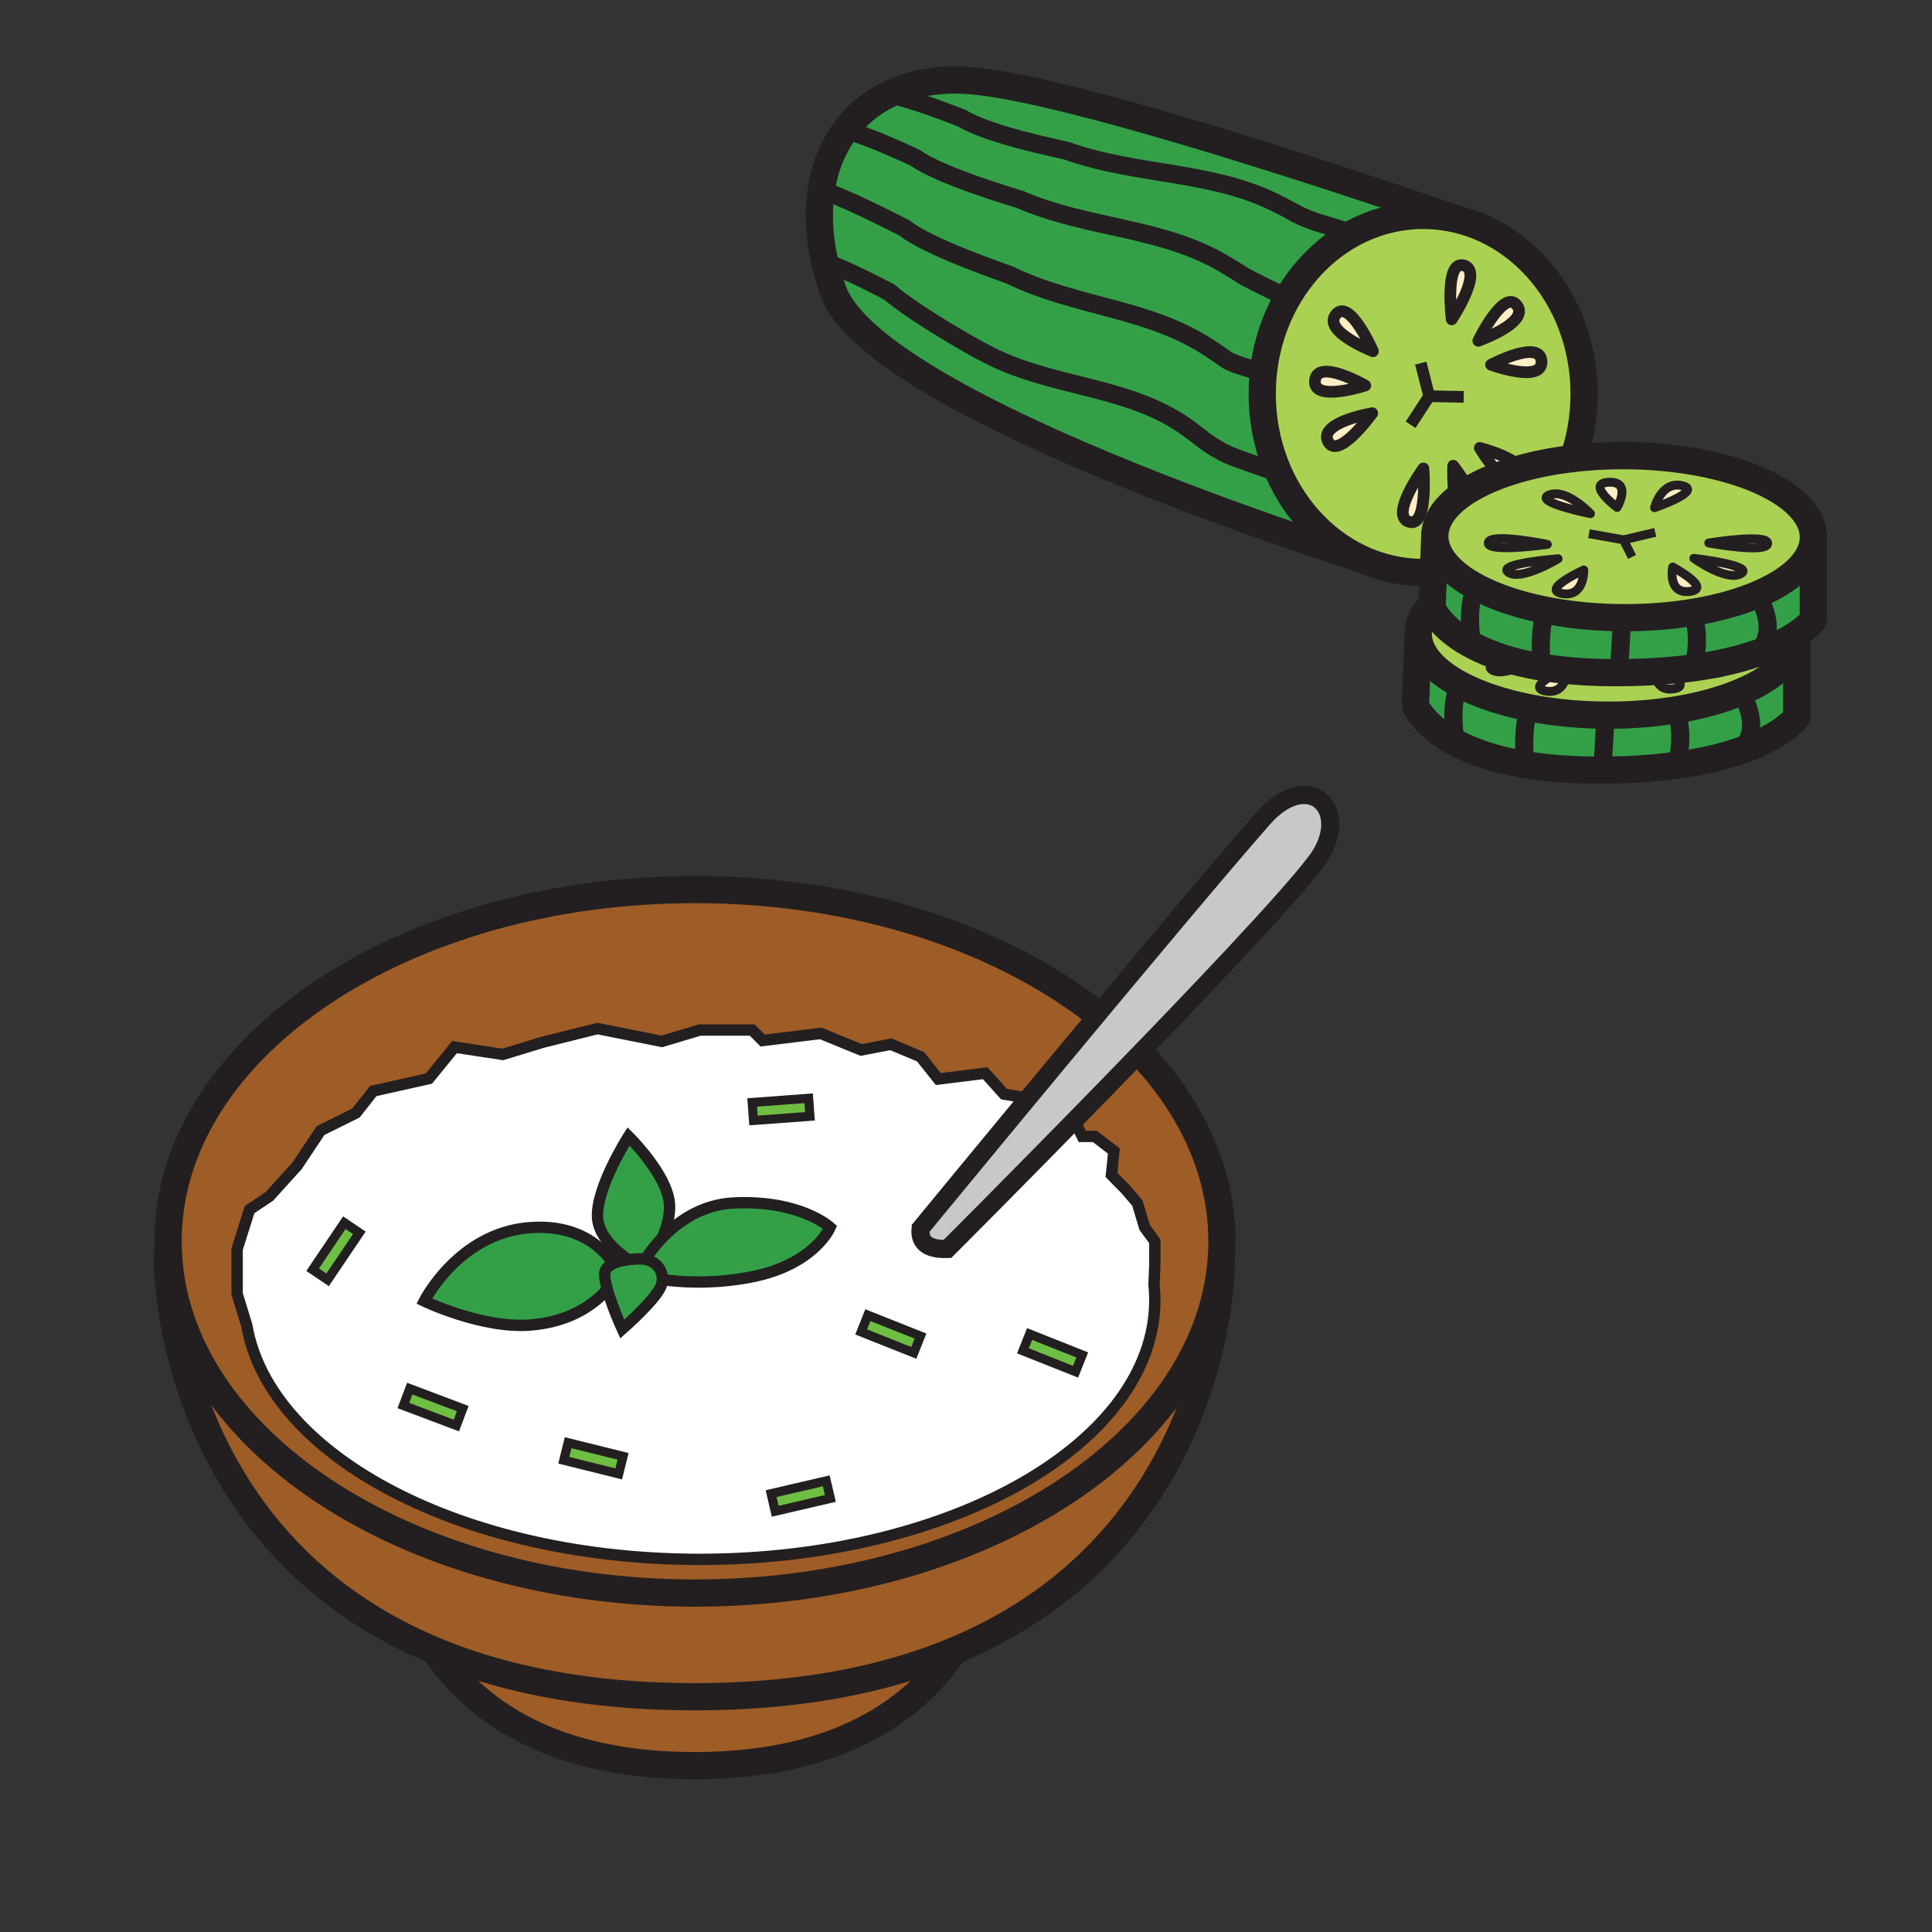 <svg width="1024" height="1024" viewBox="0 0 1024 1024" fill="none" xmlns="http://www.w3.org/2000/svg">
<rect x="0" y="0" width="1024" height="1024" fill="#333333" stroke="none"/>
<g id="turkish_food/tzatziki">
<path id="Vector" d="M206.921 803.797C206.921 803.797 207.114 935.832 368.073 935.832C529.032 935.832 529.213 803.797 529.213 803.797H206.921Z" fill="#9E5C26" stroke="#231F20" stroke-width="14.433" stroke-miterlimit="10"/>
<path id="Vector_2" d="M88.818 670.508C88.818 670.508 89.095 899.297 368.073 899.297C647.329 899.297 647.329 670.508 647.329 670.508H88.818Z" fill="#9E5C26" stroke="#231F20" stroke-width="14.433" stroke-miterlimit="10"/>
<path id="Vector_3" d="M368.375 844.353C522.616 844.353 647.654 760.881 647.654 657.914C647.654 554.946 522.616 471.475 368.375 471.475C214.133 471.475 89.095 554.946 89.095 657.914C89.095 760.881 214.133 844.353 368.375 844.353Z" fill="#9E5C26" stroke="#231F20" stroke-width="14.433" stroke-miterlimit="10"/>
<path id="Vector_4" d="M612.084 670.508V657.913L606.677 650.531L602.8 637.575L596.478 630.241L589.097 622.74L590.385 610.072L580.306 602.329H573.611L566.386 587.638L544.928 582.075L532.116 579.884L522.17 568.818L497.316 571.9L487.9 560.075L472.173 553.501L456.459 556.511L435.001 547.745L404.211 551.502L398.684 545.951H370.88L350.819 551.971L316.693 545.168L287.444 552.465L266.492 558.871L240.892 554.994L227.321 571.671L197.843 578.27L188.679 589.902L169.907 599.21L157.504 617.827L142.753 634.119L132.289 641.103L125.69 661.995V685.837L130.82 702.539C142.753 772.115 245.648 826.494 370.88 826.494C504.095 826.494 612.084 764.938 612.084 689.004C612.079 686.273 611.934 683.544 611.65 680.828L612.084 670.508Z" fill="white" stroke="#231F20" stroke-width="6.014" stroke-miterlimit="10"/>
<path id="Vector_5" d="M459.973 697.052L456.432 705.959L484.328 717.049L487.869 708.142L459.973 697.052Z" fill="#6EBE44" stroke="#231F20" stroke-width="4.811" stroke-miterlimit="10"/>
<path id="Vector_6" d="M545.714 707.05L542.173 715.957L570.069 727.047L573.61 718.14L545.714 707.05Z" fill="#6EBE44" stroke="#231F20" stroke-width="4.811" stroke-miterlimit="10"/>
<path id="Vector_7" d="M437.944 784.868L408.703 791.662L410.872 800.999L440.113 794.205L437.944 784.868Z" fill="#6EBE44" stroke="#231F20" stroke-width="4.811" stroke-miterlimit="10"/>
<path id="Vector_8" d="M217.176 735.989L213.793 744.957L241.88 755.553L245.264 746.585L217.176 735.989Z" fill="#6EBE44" stroke="#231F20" stroke-width="4.811" stroke-miterlimit="10"/>
<path id="Vector_9" d="M301.117 764.655L298.806 773.957L327.94 781.194L330.251 771.892L301.117 764.655Z" fill="#6EBE44" stroke="#231F20" stroke-width="4.811" stroke-miterlimit="10"/>
<path id="Vector_10" d="M182.504 648.051L165.693 672.967L173.648 678.334L190.459 653.418L182.504 648.051Z" fill="#6EBE44" stroke="#231F20" stroke-width="4.817" stroke-miterlimit="10"/>
<path id="Vector_11" d="M428.598 582.105L398.66 584.324L399.369 593.883L429.306 591.664L428.598 582.105Z" fill="#6EBE44" stroke="#231F20" stroke-width="4.811" stroke-miterlimit="10"/>
<path id="Vector_12" d="M487.959 651.038C487.959 651.038 621.234 488.887 669.28 434.001C694.086 405.667 717.88 430.015 697.241 457.073C665.656 498.447 502.131 661.984 502.131 661.984C490.837 662.285 487.224 657.938 487.959 651.038Z" fill="#C8C8C8" stroke="#231F20" stroke-width="9.622" stroke-miterlimit="10"/>
<path id="Vector_13" d="M341.571 672.821C341.571 672.821 356.021 653.555 354.817 637.973C353.612 622.391 333.142 602.33 333.142 602.33C333.142 602.33 315.934 629.159 316.693 645.186C317.452 661.213 341.571 672.821 341.571 672.821Z" fill="#33A048" stroke="#231F20" stroke-width="6.014" stroke-miterlimit="10"/>
<path id="Vector_14" d="M327.806 674.82C327.806 674.82 317.39 647.582 280.145 650.737C242.901 653.892 224.862 689.595 224.862 689.595C224.862 689.595 255.701 704.418 281.337 702.275C316.775 699.373 327.806 674.82 327.806 674.82Z" fill="#33A048" stroke="#231F20" stroke-width="6.014" stroke-miterlimit="10"/>
<path id="Vector_15" d="M337.39 675.397C337.39 675.397 353.971 639.176 389.168 637.574C424.366 635.973 440.007 650.531 440.007 650.531C440.007 650.531 431.759 670.11 398.681 676.733C363.435 683.693 337.39 675.397 337.39 675.397Z" fill="#33A048" stroke="#231F20" stroke-width="6.014" stroke-miterlimit="10"/>
<path id="Vector_16" d="M339.018 667.209C347.447 667.209 352.637 673.627 350.638 680.828C348.639 688.029 329.806 704.429 329.806 704.429C329.806 704.429 319.39 681.55 320.594 674.386C321.798 667.221 339.018 667.209 339.018 667.209Z" fill="#33A048" stroke="#231F20" stroke-width="6.014" stroke-miterlimit="10"/>
<path id="Vector_17" d="M444.105 74.994C418.324 120.343 441.697 165.306 458.098 177.347C474.498 189.389 623.067 272.981 719.507 295.186L771.695 115.923C771.695 115.923 554.876 42.651 512.008 42.578C470.573 42.506 456.111 53.886 444.105 74.994Z" fill="#33A048"/>
<path id="Vector_18" d="M739.554 302.002C739.554 302.002 463.803 218.205 441.418 153.783C419.033 89.361 451.051 39.196 512.006 42.58C572.96 45.963 785.541 120.729 785.541 120.729" stroke="#231F20" stroke-width="14.433" stroke-miterlimit="10"/>
<path id="Vector_19" d="M754.307 303.422C801.418 303.422 839.609 261.059 839.609 208.8C839.609 156.542 801.418 114.178 754.307 114.178C707.196 114.178 669.005 156.542 669.005 208.8C669.005 261.059 707.196 303.422 754.307 303.422Z" fill="#ABD153" stroke="#231F20" stroke-width="14.433" stroke-miterlimit="10"/>
<path id="Vector_20" d="M727.681 186.163C727.681 186.163 715.35 157.745 708.041 166.704C700.732 175.663 727.681 186.163 727.681 186.163Z" fill="#FFEEC3" stroke="#231F20" stroke-width="6.194" stroke-linejoin="round"/>
<path id="Vector_21" d="M723.613 204.333C723.613 204.333 698.326 189.763 696.977 201.6C695.628 213.437 723.613 204.333 723.613 204.333Z" fill="#FFEEC3" stroke="#231F20" stroke-width="6.194" stroke-linejoin="round"/>
<path id="Vector_22" d="M727.309 219C727.309 219 698.651 223.817 703.913 234.028C709.175 244.239 727.309 219 727.309 219Z" fill="#FFEEC3" stroke="#231F20" stroke-width="6.194" stroke-linejoin="round"/>
<path id="Vector_23" d="M754.427 248.271C754.427 248.271 736.364 273.101 746.744 276.557C757.124 280.013 754.427 248.271 754.427 248.271Z" fill="#FFEEC3" stroke="#231F20" stroke-width="6.194" stroke-linejoin="round"/>
<path id="Vector_24" d="M770.214 246.852C770.214 246.852 768.877 278.605 779.064 274.704C789.251 270.802 770.214 246.852 770.214 246.852Z" fill="#FFEEC3" stroke="#231F20" stroke-width="6.194" stroke-linejoin="round"/>
<path id="Vector_25" d="M784.325 237.424C784.325 237.424 800.172 263.987 806.337 254.21C812.502 244.432 784.325 237.424 784.325 237.424Z" fill="#FFEEC3" stroke="#231F20" stroke-width="6.194" stroke-linejoin="round"/>
<path id="Vector_26" d="M790.311 193.326C790.311 193.326 817.742 203.381 817.019 191.46C816.297 179.539 790.311 193.326 790.311 193.326Z" fill="#FFEEC3" stroke="#231F20" stroke-width="6.194" stroke-linejoin="round"/>
<path id="Vector_27" d="M783.54 180.622C783.54 180.622 810.971 170.989 804.011 161.837C797.051 152.686 783.54 180.622 783.54 180.622Z" fill="#FFEEC3" stroke="#231F20" stroke-width="6.194" stroke-linejoin="round"/>
<path id="Vector_28" d="M769.453 169.267C769.453 169.267 786.395 143.703 775.919 140.693C765.443 137.682 769.453 169.267 769.453 169.267Z" fill="#FFEEC3" stroke="#231F20" stroke-width="6.194" stroke-linejoin="round"/>
<path id="Vector_29" d="M757.508 209.992L747.646 225.128" stroke="#231F20" stroke-width="6.194" stroke-linejoin="round"/>
<path id="Vector_30" d="M753.027 192.473L757.507 209.993" stroke="#231F20" stroke-width="6.194" stroke-linejoin="round"/>
<path id="Vector_31" d="M775.799 210.365L757.508 209.992" stroke="#231F20" stroke-width="6.194" stroke-linejoin="round"/>
<path id="Vector_32" d="M435.182 138.309C445.466 141.295 468.429 153.18 471.475 154.878C484.083 165.896 517.534 185.054 521.207 186.655C556.681 206.211 599.031 203.646 630.965 227.91C633.47 229.724 635.923 231.602 638.323 233.545C642.259 236.448 646.475 238.953 650.906 241.023C655.193 243.058 673.171 248.91 677.939 250.993" stroke="#231F20" stroke-width="9.622" stroke-miterlimit="10"/>
<path id="Vector_33" d="M435.241 100.98C445.657 103.389 476.279 119.308 479.41 120.849C492.571 131.205 531.248 144.282 534.993 145.691C571.431 163.38 609.302 162.922 642.476 185.44C645.065 187.126 647.618 188.872 650.11 190.69C654.469 193.592 670.304 197.505 670.304 197.505" stroke="#231F20" stroke-width="9.622" stroke-miterlimit="10"/>
<path id="Vector_34" d="M447.945 69.106C458.469 71.104 481.938 82.231 485.129 83.64C498.736 93.393 536.595 104.399 540.4 105.639C577.584 121.727 616.755 120.005 650.869 141.102C653.53 142.667 656.155 144.305 658.72 146.015C663.199 148.712 682.369 157.912 682.369 157.912" stroke="#231F20" stroke-width="9.622" stroke-miterlimit="10"/>
<path id="Vector_35" d="M470.823 50.117C481.444 51.418 506.563 61.448 509.838 62.64C524.059 71.479 561.327 78.884 565.229 79.872C603.28 93.455 643.559 90.191 678.985 108.976C681.755 110.365 684.48 111.822 687.161 113.347C691.52 115.588 696.095 117.379 700.817 118.694C705.368 120.018 712.196 122.306 717.241 123.571" stroke="#231F20" stroke-width="9.622" stroke-miterlimit="10"/>
<g id="Vector_36">
<path d="M952.303 335.091V380.187C952.303 380.187 932.555 408.208 847.542 408.208C762.528 408.208 750.234 373.853 750.234 373.853L751.715 334.525" fill="#33A048"/>
<path d="M952.303 335.091V380.187C952.303 380.187 932.555 408.208 847.542 408.208C762.528 408.208 750.234 373.853 750.234 373.853L751.715 334.525" stroke="#231F20" stroke-width="14.433" stroke-linecap="round" stroke-linejoin="round"/>
</g>
<path id="Vector_37" d="M952.319 336.431C952.393 312.715 907.545 293.35 852.148 293.176C796.751 293.002 751.782 312.085 751.708 335.8C751.633 359.515 796.481 378.881 851.878 379.055C907.275 379.229 952.244 360.146 952.319 336.431Z" fill="#ABD153" stroke="#231F20" stroke-width="14.433" stroke-miterlimit="10"/>
<path id="Vector_38" d="M868.193 320.762C868.193 320.762 894.106 311.815 882.932 309.106C871.757 306.396 868.193 320.762 868.193 320.762Z" fill="#FFEEC3" stroke="#231F20" stroke-width="4.715" stroke-linejoin="round"/>
<path id="Vector_39" d="M848.302 320.617C848.302 320.617 856.454 306.697 843.895 307.275C831.335 307.853 848.302 320.617 848.302 320.617Z" fill="#FFEEC3" stroke="#231F20" stroke-width="4.715" stroke-linejoin="round"/>
<path id="Vector_40" d="M834.189 323.917C834.189 323.917 821.461 310.346 812.321 313.971C803.181 317.595 834.189 323.917 834.189 323.917Z" fill="#FFEEC3" stroke="#231F20" stroke-width="4.715" stroke-linejoin="round"/>
<path id="Vector_41" d="M811.335 340.21C811.335 340.21 780.834 333.912 780.088 339.331C779.341 344.749 811.335 340.21 811.335 340.21Z" fill="#FFEEC3" stroke="#231F20" stroke-width="4.715" stroke-linejoin="round"/>
<path id="Vector_42" d="M817.04 347.809C817.04 347.809 783.914 350.398 790.717 355.034C797.521 359.669 817.04 347.809 817.04 347.809Z" fill="#FFEEC3" stroke="#231F20" stroke-width="4.715" stroke-linejoin="round"/>
<path id="Vector_43" d="M830.649 353.768C830.649 353.768 807.553 364.256 819.306 366.279C831.058 368.302 830.649 353.768 830.649 353.768Z" fill="#FFEEC3" stroke="#231F20" stroke-width="4.715" stroke-linejoin="round"/>
<path id="Vector_44" d="M877.755 352.203C877.755 352.203 874.829 366.653 886.882 365.112C898.936 363.57 877.755 352.203 877.755 352.203Z" fill="#FFEEC3" stroke="#231F20" stroke-width="4.715" stroke-linejoin="round"/>
<path id="Vector_45" d="M889.001 347.592C889.001 347.592 906.329 360.043 913.951 355.732C921.573 351.421 889.001 347.592 889.001 347.592Z" fill="#FFEEC3" stroke="#231F20" stroke-width="4.715" stroke-linejoin="round"/>
<path id="Vector_46" d="M896.889 339.499C896.889 339.499 927.872 345.195 928.125 339.752C928.378 334.309 896.889 339.499 896.889 339.499Z" fill="#FFEEC3" stroke="#231F20" stroke-width="4.715" stroke-linejoin="round"/>
<path id="Vector_47" d="M851.661 337.813L833.37 334.525" stroke="#231F20" stroke-width="4.715" stroke-linejoin="round"/>
<path id="Vector_48" d="M868.519 333.828L851.661 337.814" stroke="#231F20" stroke-width="4.715" stroke-linejoin="round"/>
<path id="Vector_49" d="M856.237 346.832L851.661 337.812" stroke="#231F20" stroke-width="4.715" stroke-linejoin="round"/>
<path id="Vector_50" d="M773.284 362.535C769.672 371.422 769.756 382.115 771.478 393.602" stroke="#231F20" stroke-width="9.622" stroke-miterlimit="10"/>
<path id="Vector_51" d="M810.637 375.131C807.675 382.789 807.494 393.506 808.228 405.235" stroke="#231F20" stroke-width="9.622" stroke-miterlimit="10"/>
<path id="Vector_52" d="M850.904 380.742L849.315 408.113" stroke="#231F20" stroke-width="9.622" stroke-miterlimit="10"/>
<path id="Vector_53" d="M889.001 378.104C891.132 386.545 891.132 395.383 889.001 403.824" stroke="#231F20" stroke-width="9.622" stroke-miterlimit="10"/>
<path id="Vector_54" d="M924.234 369.555C928.244 378.116 929.894 386.317 925.595 393.638" stroke="#231F20" stroke-width="9.622" stroke-miterlimit="10"/>
<g id="Vector_55">
<path d="M961.094 283.433V328.529C961.094 328.529 941.346 356.538 856.332 356.538C771.319 356.538 759.025 322.183 759.025 322.183L760.506 282.855" fill="#33A048"/>
<path d="M961.094 283.433V328.529C961.094 328.529 941.346 356.538 856.332 356.538C771.319 356.538 759.025 322.183 759.025 322.183L760.506 282.855" stroke="#231F20" stroke-width="14.433" stroke-linecap="round" stroke-linejoin="round"/>
</g>
<path id="Vector_56" d="M961.112 284.767C961.187 261.051 916.339 241.686 860.942 241.511C805.545 241.337 760.576 260.421 760.501 284.136C760.427 307.851 805.275 327.217 860.672 327.391C916.069 327.565 961.038 308.482 961.112 284.767Z" fill="#ABD153" stroke="#231F20" stroke-width="14.433" stroke-miterlimit="10"/>
<path id="Vector_57" d="M876.936 269.091C876.936 269.091 902.849 260.144 891.675 257.447C880.5 254.75 876.936 269.091 876.936 269.091Z" fill="#FFEEC3" stroke="#231F20" stroke-width="4.715" stroke-linejoin="round"/>
<path id="Vector_58" d="M857.09 268.949C857.09 268.949 865.242 255.041 852.683 255.607C840.123 256.173 857.09 268.949 857.09 268.949Z" fill="#FFEEC3" stroke="#231F20" stroke-width="4.715" stroke-linejoin="round"/>
<path id="Vector_59" d="M842.979 272.271C842.979 272.271 830.251 258.7 821.112 262.324C811.972 265.949 842.979 272.271 842.979 272.271Z" fill="#FFEEC3" stroke="#231F20" stroke-width="4.715" stroke-linejoin="round"/>
<path id="Vector_60" d="M820.126 288.54C820.126 288.54 789.625 282.242 788.818 287.661C788.012 293.079 820.126 288.54 820.126 288.54Z" fill="#FFEEC3" stroke="#231F20" stroke-width="4.715" stroke-linejoin="round"/>
<path id="Vector_61" d="M825.831 296.15C825.831 296.15 792.705 298.727 799.508 303.375C806.312 308.023 825.831 296.15 825.831 296.15Z" fill="#FFEEC3" stroke="#231F20" stroke-width="4.715" stroke-linejoin="round"/>
<path id="Vector_62" d="M839.439 302.098C839.439 302.098 816.344 312.586 828.096 314.609C839.849 316.632 839.439 302.098 839.439 302.098Z" fill="#FFEEC3" stroke="#231F20" stroke-width="4.715" stroke-linejoin="round"/>
<path id="Vector_63" d="M886.545 300.533C886.545 300.533 883.619 314.983 895.673 313.454C907.727 311.924 886.545 300.533 886.545 300.533Z" fill="#FFEEC3" stroke="#231F20" stroke-width="4.715" stroke-linejoin="round"/>
<path id="Vector_64" d="M897.792 295.92C897.792 295.92 915.12 308.395 922.73 304.06C930.34 299.725 897.792 295.92 897.792 295.92Z" fill="#FFEEC3" stroke="#231F20" stroke-width="4.715" stroke-linejoin="round"/>
<path id="Vector_65" d="M905.68 287.792C905.68 287.792 936.663 293.488 936.915 288.045C937.168 282.602 905.68 287.792 905.68 287.792Z" fill="#FFEEC3" stroke="#231F20" stroke-width="4.715" stroke-linejoin="round"/>
<path id="Vector_66" d="M860.452 286.143L842.161 282.855" stroke="#231F20" stroke-width="4.715" stroke-linejoin="round"/>
<path id="Vector_67" d="M877.31 282.17L860.452 286.144" stroke="#231F20" stroke-width="4.715" stroke-linejoin="round"/>
<path id="Vector_68" d="M865.027 295.162L860.452 286.143" stroke="#231F20" stroke-width="4.715" stroke-linejoin="round"/>
<path id="Vector_69" d="M782.075 310.865C778.462 319.764 778.547 330.445 780.269 341.932" stroke="#231F20" stroke-width="9.622" stroke-miterlimit="10"/>
<path id="Vector_70" d="M819.427 323.459C816.452 331.117 816.272 341.834 817.018 353.563" stroke="#231F20" stroke-width="9.622" stroke-miterlimit="10"/>
<path id="Vector_71" d="M859.693 329.07L858.091 356.441" stroke="#231F20" stroke-width="9.622" stroke-miterlimit="10"/>
<path id="Vector_72" d="M897.792 326.398C899.923 334.844 899.923 343.686 897.792 352.131" stroke="#231F20" stroke-width="9.622" stroke-miterlimit="10"/>
<path id="Vector_73" d="M933.025 317.896C937.035 326.458 938.685 334.658 934.386 341.98" stroke="#231F20" stroke-width="9.622" stroke-miterlimit="10"/>
</g>
</svg>
